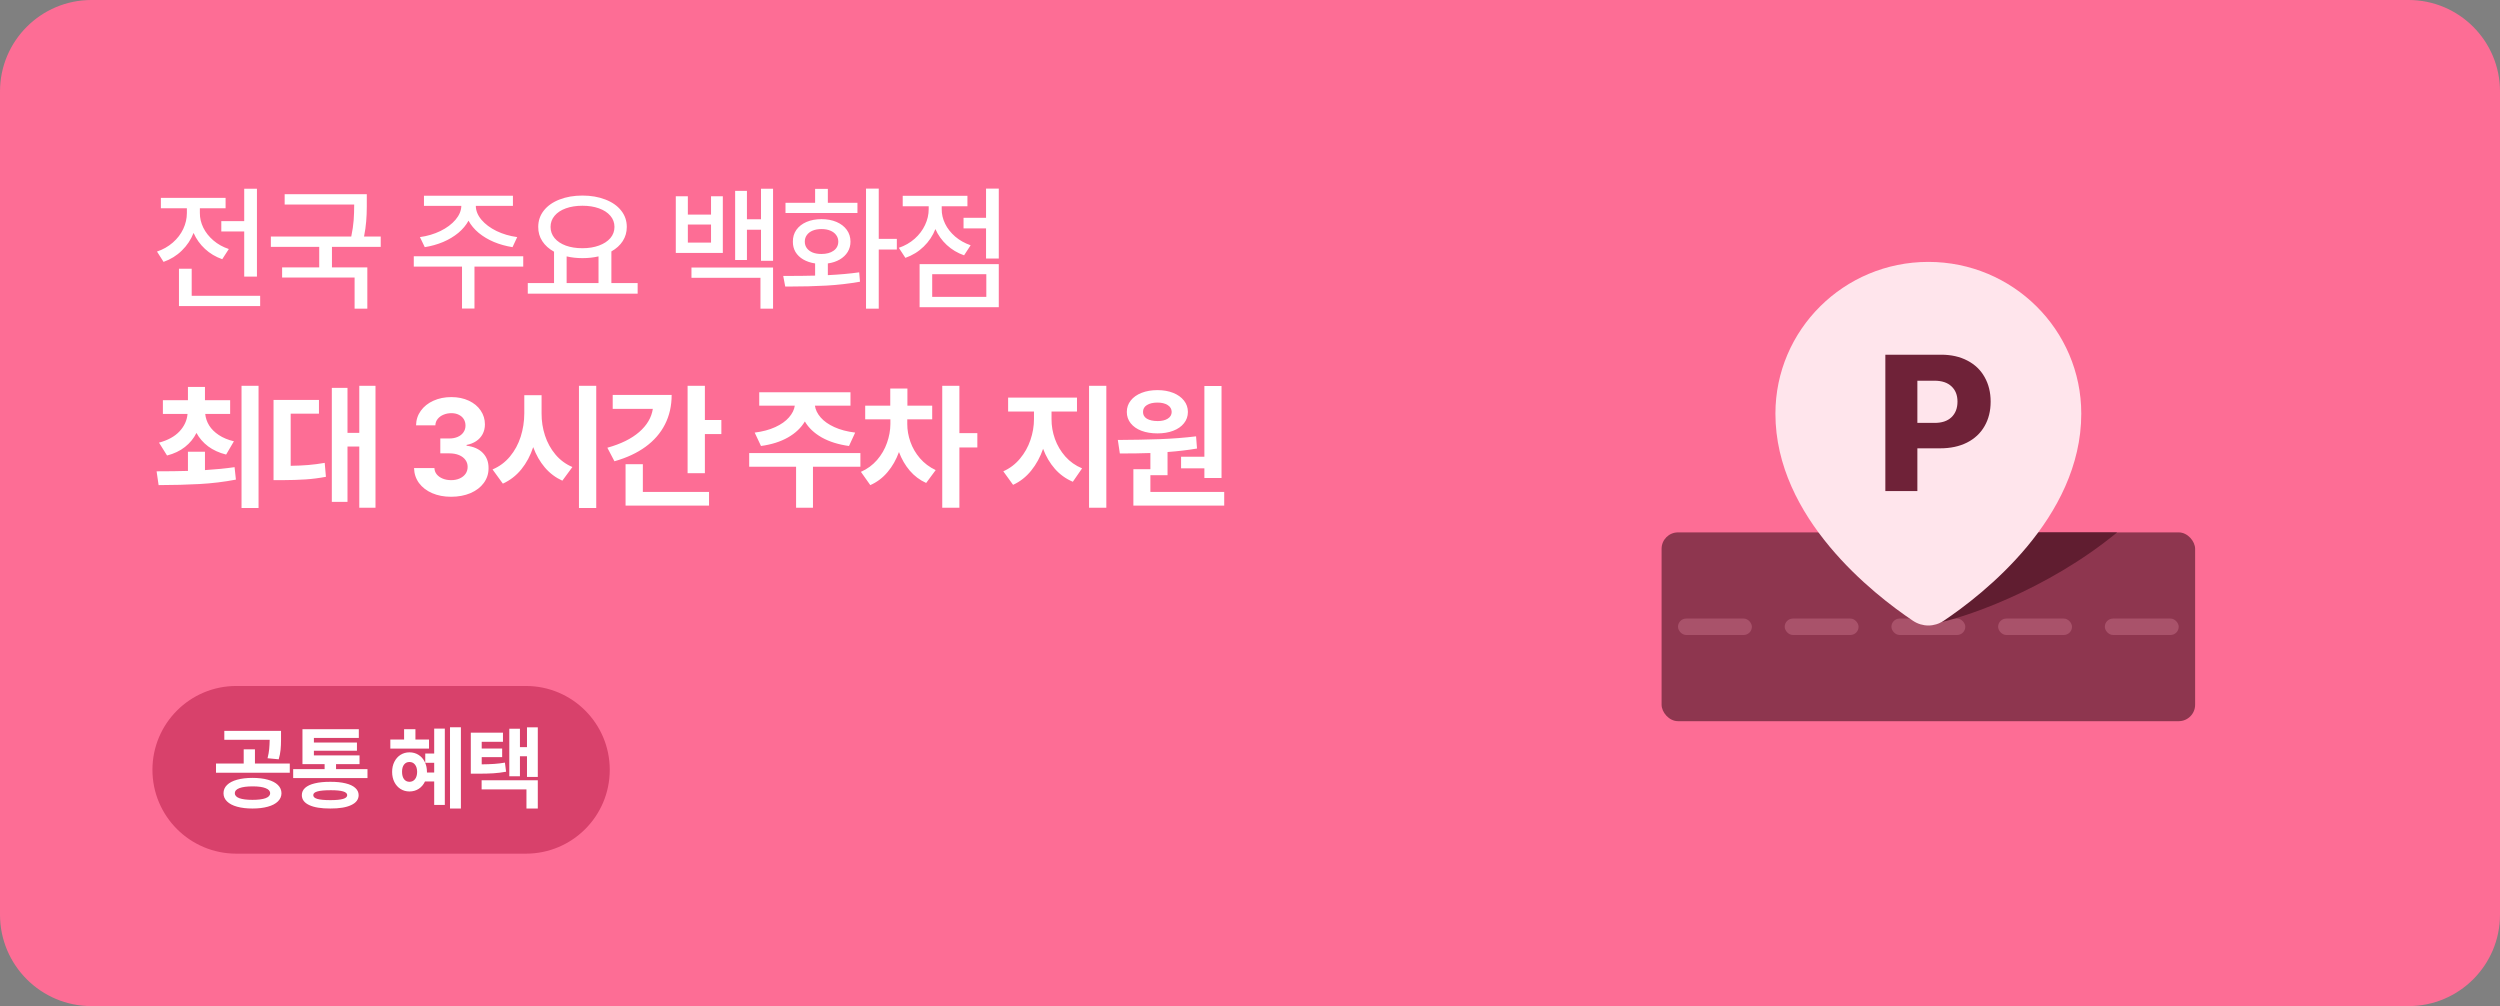 <svg width="328" height="132" viewBox="0 0 328 132" fill="none" xmlns="http://www.w3.org/2000/svg">
<rect x="0" y="0" width="328" height="132" fill="#808080" stroke="none"/>
<path d="M0 12C0 5.373 5.373 0 12 0H316C322.627 0 328 5.373 328 12V120C328 126.627 322.627 132 316 132H12C5.373 132 0 126.627 0 120V12Z" fill="#FD6D95"/>
<rect x="218" y="69.849" width="70" height="24.769" rx="2.154" fill="#8E364F"/>
<g opacity="0.5">
<rect x="220.154" y="81.156" width="9.692" height="2.154" rx="1.077" fill="#C46E86"/>
<rect x="234.153" y="81.156" width="9.692" height="2.154" rx="1.077" fill="#C46E86"/>
<rect x="248.155" y="81.156" width="9.692" height="2.154" rx="1.077" fill="#C46E86"/>
<rect x="262.154" y="81.156" width="9.692" height="2.154" rx="1.077" fill="#C46E86"/>
<rect x="276.154" y="81.156" width="9.692" height="2.154" rx="1.077" fill="#C46E86"/>
</g>
<path d="M277.769 69.849C268.615 77.387 257.308 81.335 253 81.964V69.849H277.769Z" fill="#601D30"/>
<path d="M273.063 54.273C273.063 67.986 260.111 78.026 255.019 81.443C253.784 82.273 252.214 82.273 250.978 81.443C245.887 78.026 232.935 67.986 232.935 54.273C232.935 43.276 241.918 34.361 252.999 34.361C264.08 34.361 273.063 43.276 273.063 54.273Z" fill="#FFE5EC"/>
<path d="M247.357 46.537H254.673C255.999 46.537 257.153 46.797 258.133 47.316C259.113 47.826 259.863 48.547 260.382 49.478C260.909 50.409 261.173 51.48 261.173 52.691C261.173 53.918 260.905 54.993 260.37 55.916C259.842 56.839 259.076 57.556 258.071 58.066C257.074 58.569 255.9 58.82 254.549 58.82H251.559V64.43H247.357V46.537ZM253.783 55.484C254.755 55.492 255.505 55.245 256.032 54.742C256.559 54.24 256.823 53.556 256.823 52.691C256.823 51.842 256.559 51.175 256.032 50.689C255.513 50.195 254.763 49.948 253.783 49.948H251.559V55.484H253.783Z" fill="#6F2238"/>
<path d="M20 101C20 94.925 24.925 90 31 90H69C75.075 90 80 94.925 80 101C80 107.075 75.075 112 69 112H31C24.925 112 20 107.075 20 101Z" fill="#D8416B"/>
<path d="M33.121 102.059C33.898 102.059 34.572 102.139 35.143 102.299C35.713 102.455 36.152 102.686 36.461 102.99C36.77 103.291 36.926 103.652 36.93 104.074C36.926 104.488 36.77 104.846 36.461 105.146C36.152 105.451 35.711 105.682 35.137 105.838C34.566 105.998 33.895 106.078 33.121 106.078C32.352 106.078 31.68 105.998 31.105 105.838C30.535 105.682 30.096 105.451 29.787 105.146C29.479 104.846 29.324 104.488 29.324 104.074C29.324 103.652 29.479 103.291 29.787 102.99C30.096 102.686 30.535 102.455 31.105 102.299C31.68 102.139 32.352 102.059 33.121 102.059ZM28.34 100.172H31.973V98.309H33.449V100.172H38.02V101.379H28.34V100.172ZM29.43 95.894H36.871V96.762V97.072C36.871 97.541 36.852 97.975 36.812 98.373C36.773 98.772 36.691 99.188 36.566 99.621L35.102 99.481C35.211 99.043 35.283 98.644 35.318 98.285C35.353 97.922 35.375 97.516 35.383 97.066H29.43V95.894ZM30.812 104.074C30.809 104.359 31.006 104.576 31.404 104.725C31.807 104.869 32.379 104.941 33.121 104.941C33.863 104.941 34.435 104.869 34.838 104.725C35.24 104.576 35.441 104.359 35.441 104.074C35.441 103.781 35.242 103.559 34.844 103.406C34.449 103.25 33.889 103.172 33.162 103.172C32.404 103.172 31.822 103.248 31.416 103.4C31.01 103.553 30.809 103.777 30.812 104.074ZM48.214 102.082H38.464V100.91H42.589V100.254H39.683V95.672H47.077V96.82H41.183V97.418H46.831V98.496H41.183V99.106H47.171V100.254H44.089V100.91H48.214V102.082ZM39.601 104.32C39.601 103.945 39.745 103.627 40.034 103.365C40.327 103.104 40.753 102.906 41.312 102.773C41.87 102.637 42.546 102.57 43.339 102.574C44.12 102.57 44.786 102.637 45.337 102.773C45.892 102.906 46.316 103.105 46.609 103.371C46.902 103.633 47.05 103.949 47.054 104.32C47.05 104.891 46.724 105.326 46.075 105.627C45.431 105.932 44.519 106.082 43.339 106.078C42.14 106.082 41.216 105.932 40.568 105.627C39.923 105.326 39.601 104.891 39.601 104.32ZM41.101 104.32C41.097 104.547 41.275 104.713 41.634 104.818C41.997 104.924 42.566 104.977 43.339 104.977C44.093 104.977 44.65 104.924 45.009 104.818C45.368 104.713 45.55 104.547 45.554 104.32C45.55 104.102 45.372 103.939 45.021 103.834C44.669 103.729 44.13 103.676 43.404 103.676C42.607 103.676 42.023 103.729 41.652 103.834C41.281 103.936 41.097 104.098 41.101 104.32ZM60.47 106.078H59.041V95.414H60.47V106.078ZM51.212 97.031H53.017V95.672H54.505V97.031H56.287V98.215H51.212V97.031ZM51.447 101.273C51.447 100.777 51.544 100.336 51.74 99.949C51.935 99.559 52.205 99.254 52.548 99.035C52.896 98.816 53.287 98.707 53.72 98.707C54.162 98.707 54.556 98.816 54.904 99.035C55.252 99.25 55.523 99.553 55.718 99.943C55.918 100.334 56.017 100.777 56.017 101.273V101.355H56.966V100.078H55.794V98.859H56.966V95.59H58.361V105.609H56.966V102.527H55.759C55.568 102.938 55.294 103.26 54.939 103.494C54.584 103.725 54.177 103.84 53.72 103.84C53.287 103.84 52.896 103.73 52.548 103.512C52.205 103.293 51.935 102.99 51.74 102.604C51.544 102.213 51.447 101.77 51.447 101.273ZM52.748 101.256C52.748 101.666 52.834 101.988 53.005 102.223C53.181 102.453 53.419 102.57 53.72 102.574C54.025 102.57 54.267 102.455 54.447 102.229C54.63 101.998 54.724 101.68 54.728 101.273C54.724 100.863 54.63 100.545 54.447 100.318C54.267 100.088 54.025 99.973 53.72 99.973C53.423 99.973 53.187 100.086 53.011 100.312C52.836 100.535 52.748 100.85 52.748 101.256ZM65.989 97.324H63.2V98.203H65.884V99.34H63.2V100.283C63.833 100.275 64.38 100.256 64.841 100.225C65.305 100.193 65.774 100.137 66.247 100.055L66.399 101.25C65.837 101.352 65.286 101.42 64.747 101.455C64.208 101.49 63.55 101.508 62.772 101.508H62.497H61.77V96.129H65.989V97.324ZM63.188 102.375H70.559V106.078H69.071V103.57H63.188V102.375ZM66.821 95.613H68.216V98.027H69.141V95.426H70.559V101.93H69.141V99.223H68.216V101.848H66.821V95.613Z" fill="white"/>
<path d="M33.711 36.293H32.041V30.369H29.035V29.016H32.041V24.762H33.711V36.293ZM20.598 33.006C21.389 32.736 22.08 32.344 22.672 31.828C23.27 31.307 23.727 30.709 24.043 30.035C24.359 29.361 24.518 28.664 24.518 27.943V27.328H21.107V25.957H29.598V27.328H26.223V27.943C26.217 28.6 26.366 29.241 26.671 29.868C26.981 30.495 27.424 31.055 27.998 31.547C28.572 32.039 29.246 32.414 30.02 32.672L29.158 34.008C28.291 33.703 27.535 33.252 26.891 32.654C26.246 32.057 25.748 31.359 25.396 30.562C25.051 31.441 24.538 32.212 23.858 32.874C23.185 33.536 22.385 34.031 21.459 34.359L20.598 33.006ZM23.48 35.256H25.15V38.807H34.133V40.16H23.48V35.256ZM48.123 26.66V27.135C48.123 27.785 48.096 28.421 48.044 29.042C47.997 29.657 47.903 30.322 47.762 31.037H49.951V32.391H43.552V35.08H48.193V40.494H46.523V36.416H37.013V35.08H41.882V32.391H35.537V31.037H46.084C46.248 30.252 46.353 29.54 46.4 28.901C46.447 28.263 46.47 27.574 46.47 26.836H37.347V25.482H48.123V26.66ZM68.649 34.975H62.251V40.477H60.616V34.975H54.288V33.621H68.649V34.975ZM55.096 31.107C56.069 30.973 56.966 30.706 57.786 30.308C58.612 29.903 59.271 29.411 59.764 28.831C60.256 28.251 60.511 27.645 60.528 27.012H55.624V25.676H67.296V27.012H62.427C62.432 27.645 62.678 28.251 63.165 28.831C63.657 29.411 64.316 29.903 65.142 30.308C65.969 30.706 66.874 30.973 67.858 31.107L67.243 32.426C66.382 32.291 65.57 32.065 64.808 31.749C64.047 31.427 63.379 31.028 62.804 30.554C62.23 30.073 61.785 29.54 61.469 28.954C61.152 29.54 60.707 30.073 60.133 30.554C59.558 31.028 58.893 31.427 58.138 31.749C57.382 32.065 56.579 32.291 55.729 32.426L55.096 31.107ZM83.659 38.525H69.245V37.137H72.69V33.023C72.028 32.66 71.515 32.2 71.152 31.644C70.788 31.087 70.61 30.463 70.616 29.771C70.616 28.957 70.862 28.239 71.354 27.618C71.846 26.997 72.532 26.517 73.41 26.177C74.295 25.831 75.297 25.658 76.416 25.658C77.535 25.658 78.537 25.831 79.422 26.177C80.307 26.517 80.996 26.997 81.488 27.618C81.986 28.239 82.235 28.957 82.235 29.771C82.235 30.457 82.059 31.075 81.707 31.626C81.356 32.171 80.858 32.625 80.213 32.988V37.137H83.659V38.525ZM72.233 29.771C72.233 30.328 72.409 30.817 72.76 31.239C73.112 31.661 73.604 31.989 74.237 32.224C74.87 32.452 75.596 32.566 76.416 32.566C77.231 32.566 77.954 32.449 78.587 32.215C79.226 31.98 79.724 31.655 80.081 31.239C80.439 30.817 80.618 30.328 80.618 29.771C80.618 29.215 80.439 28.729 80.081 28.312C79.724 27.891 79.226 27.565 78.587 27.337C77.954 27.108 77.231 26.994 76.416 26.994C75.596 26.994 74.87 27.108 74.237 27.337C73.604 27.565 73.112 27.891 72.76 28.312C72.409 28.729 72.233 29.215 72.233 29.771ZM78.526 37.137V33.639C77.87 33.791 77.166 33.867 76.416 33.867C75.678 33.867 74.987 33.791 74.342 33.639V37.137H78.526ZM90.246 28.154H93.287V25.746H94.834V33.182H88.664V25.746H90.246V28.154ZM93.287 31.828V29.455H90.246V31.828H93.287ZM90.72 35.098H101.425V40.494H99.773V36.451H90.72V35.098ZM96.451 25.043H97.998V28.77H99.843V24.762H101.425V34.219H99.843V30.141H97.998V34.113H96.451V25.043ZM115.292 31.336H117.665V32.742H115.292V40.494H113.622V24.744H115.292V31.336ZM102.759 36.205C104.546 36.205 105.941 36.19 106.943 36.161V34.562C106.351 34.474 105.832 34.301 105.387 34.043C104.947 33.785 104.608 33.457 104.367 33.059C104.133 32.654 104.019 32.203 104.025 31.705C104.019 31.119 104.171 30.604 104.482 30.158C104.798 29.713 105.24 29.367 105.809 29.121C106.383 28.875 107.042 28.752 107.786 28.752C108.525 28.752 109.181 28.875 109.755 29.121C110.329 29.367 110.778 29.713 111.1 30.158C111.422 30.604 111.583 31.119 111.583 31.705C111.583 32.203 111.46 32.654 111.214 33.059C110.968 33.457 110.619 33.788 110.168 34.052C109.723 34.31 109.204 34.48 108.613 34.562V36.1C110.159 36.023 111.53 35.9 112.726 35.73L112.831 36.961C111.407 37.213 109.934 37.383 108.41 37.471C106.893 37.553 105.293 37.594 103.612 37.594H103.023L102.759 36.205ZM103.058 26.607H106.943V24.779H108.613V26.607H112.497V27.943H103.058V26.607ZM105.589 31.705C105.589 32.033 105.68 32.32 105.862 32.566C106.043 32.807 106.295 32.994 106.617 33.129C106.946 33.258 107.326 33.322 107.76 33.322C108.434 33.322 108.97 33.179 109.368 32.892C109.773 32.605 109.978 32.209 109.984 31.705C109.984 31.371 109.89 31.081 109.702 30.835C109.521 30.583 109.263 30.39 108.929 30.255C108.601 30.12 108.22 30.053 107.786 30.053C107.347 30.053 106.96 30.12 106.626 30.255C106.298 30.39 106.043 30.583 105.862 30.835C105.68 31.081 105.589 31.371 105.589 31.705ZM131.04 33.92H129.37V29.965H126.417V28.576H129.37V24.744H131.04V33.92ZM117.927 32.514C118.718 32.244 119.409 31.849 120.001 31.327C120.593 30.8 121.047 30.199 121.363 29.525C121.685 28.846 121.846 28.148 121.846 27.434V27.064H118.436V25.693H126.927V27.064H123.552V27.434C123.546 28.09 123.695 28.731 124 29.358C124.304 29.98 124.744 30.539 125.318 31.037C125.892 31.529 126.569 31.91 127.348 32.18L126.487 33.498C125.62 33.193 124.864 32.742 124.22 32.145C123.575 31.547 123.077 30.85 122.725 30.053C122.38 30.932 121.867 31.699 121.187 32.355C120.513 33.012 119.714 33.504 118.788 33.832L117.927 32.514ZM120.651 34.658H131.04V40.301H120.651V34.658ZM129.405 38.947V35.977H122.304V38.947H129.405ZM26.891 61.678C28.314 61.59 29.609 61.461 30.775 61.291L30.951 62.926C29.387 63.225 27.793 63.418 26.17 63.506C24.553 63.594 22.766 63.641 20.809 63.647L20.545 61.836C22.092 61.836 23.463 61.818 24.658 61.783V59.27H26.891V61.678ZM20.861 58.074C22.021 57.764 22.915 57.274 23.542 56.606C24.175 55.933 24.529 55.168 24.605 54.312H21.371V52.502H24.658V50.762H26.891V52.502H30.195V54.312H26.926C26.979 54.846 27.151 55.35 27.444 55.824C27.737 56.293 28.156 56.709 28.701 57.072C29.246 57.435 29.908 57.711 30.688 57.898L29.668 59.639C28.754 59.41 27.969 59.053 27.312 58.566C26.662 58.074 26.149 57.485 25.774 56.8C25.417 57.52 24.913 58.136 24.263 58.645C23.618 59.155 22.836 59.527 21.916 59.762L20.861 58.074ZM31.689 50.621H33.922V66.652H31.689V50.621ZM49.265 66.617H47.138V58.584H45.591V65.844H43.535V50.885H45.591V56.791H47.138V50.621H49.265V66.617ZM35.888 52.467H41.847V54.277H38.138V61.115C38.97 61.103 39.738 61.068 40.441 61.01C41.15 60.951 41.871 60.857 42.603 60.728L42.761 62.557C41.859 62.727 40.971 62.841 40.098 62.899C39.225 62.958 38.191 62.99 36.996 62.996H35.888V52.467ZM59.175 65.176C58.255 65.176 57.428 65.018 56.696 64.701C55.969 64.385 55.395 63.942 54.973 63.374C54.557 62.8 54.341 62.147 54.323 61.414H56.995C57.007 61.725 57.109 62 57.303 62.24C57.496 62.475 57.757 62.659 58.085 62.794C58.413 62.929 58.782 62.996 59.192 62.996C59.608 62.996 59.98 62.923 60.308 62.776C60.642 62.624 60.9 62.419 61.082 62.161C61.264 61.898 61.354 61.596 61.354 61.256C61.354 60.91 61.258 60.605 61.064 60.342C60.871 60.072 60.593 59.861 60.229 59.709C59.866 59.557 59.438 59.48 58.946 59.48H57.768V57.529H58.946C59.362 57.529 59.731 57.459 60.053 57.318C60.376 57.178 60.625 56.978 60.801 56.721C60.982 56.463 61.073 56.17 61.073 55.842C61.073 55.52 60.997 55.235 60.844 54.989C60.692 54.743 60.475 54.553 60.194 54.418C59.919 54.277 59.596 54.207 59.227 54.207C58.852 54.207 58.507 54.274 58.19 54.409C57.874 54.538 57.619 54.723 57.426 54.963C57.232 55.203 57.13 55.484 57.118 55.807H54.587C54.598 55.092 54.806 54.453 55.211 53.891C55.621 53.322 56.175 52.883 56.872 52.572C57.569 52.256 58.348 52.098 59.21 52.098C60.077 52.098 60.844 52.256 61.513 52.572C62.186 52.889 62.705 53.319 63.068 53.864C63.437 54.409 63.622 55.016 63.622 55.684C63.622 56.147 63.522 56.568 63.323 56.949C63.124 57.324 62.84 57.635 62.471 57.881C62.107 58.121 61.688 58.285 61.214 58.373V58.478C62.139 58.59 62.854 58.909 63.358 59.437C63.862 59.964 64.108 60.629 64.097 61.432C64.102 62.147 63.894 62.791 63.472 63.365C63.056 63.934 62.473 64.379 61.723 64.701C60.973 65.018 60.124 65.176 59.175 65.176ZM71.055 54.242C71.049 55.244 71.199 56.211 71.503 57.143C71.808 58.074 72.265 58.903 72.874 59.63C73.484 60.356 74.225 60.904 75.098 61.273L73.78 63.066C72.889 62.662 72.121 62.082 71.477 61.326C70.838 60.57 70.331 59.683 69.956 58.663C69.587 59.776 69.069 60.746 68.401 61.572C67.733 62.393 66.924 63.02 65.975 63.453L64.621 61.59C65.524 61.209 66.285 60.644 66.907 59.894C67.534 59.138 68.002 58.273 68.313 57.301C68.623 56.322 68.782 55.303 68.787 54.242V51.852H71.055V54.242ZM75.959 50.621H78.227V66.652H75.959V50.621ZM92.481 55.103H94.643V56.949H92.481V62.082H90.213V50.621H92.481V55.103ZM79.684 58.742C81.453 58.25 82.845 57.565 83.858 56.685C84.878 55.801 85.476 54.787 85.651 53.645H80.387V51.816H88.121C88.121 53.246 87.828 54.535 87.242 55.684C86.662 56.826 85.812 57.805 84.693 58.619C83.574 59.434 82.215 60.066 80.615 60.518L79.684 58.742ZM82.074 60.904H84.342V64.543H93.025V66.336H82.074V60.904ZM112.884 61.238H106.661V66.617H104.446V61.238H98.294V59.445H112.884V61.238ZM99.015 56.756C100.052 56.627 100.951 56.387 101.713 56.035C102.481 55.684 103.078 55.262 103.506 54.77C103.94 54.277 104.197 53.762 104.279 53.223H99.612V51.465H111.583V53.223H106.916C106.992 53.762 107.244 54.277 107.672 54.77C108.1 55.262 108.697 55.684 109.465 56.035C110.233 56.387 111.144 56.627 112.198 56.756L111.39 58.514C110.007 58.326 108.818 57.954 107.821 57.398C106.831 56.835 106.09 56.135 105.598 55.297C105.1 56.135 104.359 56.835 103.374 57.398C102.39 57.954 101.212 58.326 99.841 58.514L99.015 56.756ZM119.034 55.631C119.034 56.416 119.172 57.198 119.447 57.977C119.722 58.757 120.138 59.472 120.695 60.122C121.258 60.773 121.946 61.291 122.761 61.678L121.512 63.365C120.68 62.99 119.963 62.451 119.359 61.748C118.762 61.045 118.29 60.23 117.944 59.305C117.587 60.301 117.089 61.177 116.45 61.933C115.817 62.688 115.061 63.26 114.182 63.647L112.952 61.906C113.784 61.537 114.49 61.019 115.07 60.351C115.65 59.677 116.084 58.93 116.371 58.109C116.664 57.283 116.813 56.457 116.819 55.631V55.016H113.514V53.223H116.802V50.973H119.052V53.223H122.304V55.016H119.034V55.631ZM123.622 50.621H125.872V56.826H128.227V58.707H125.872V66.617H123.622V50.621ZM137.961 54.98C137.955 55.865 138.104 56.735 138.409 57.591C138.714 58.44 139.168 59.208 139.771 59.894C140.375 60.573 141.107 61.092 141.969 61.449L140.756 63.207C139.842 62.82 139.057 62.255 138.4 61.511C137.744 60.761 137.229 59.885 136.854 58.883C136.479 59.967 135.957 60.922 135.289 61.748C134.627 62.568 133.836 63.19 132.916 63.611L131.633 61.836C132.488 61.455 133.218 60.901 133.821 60.175C134.431 59.448 134.888 58.634 135.192 57.731C135.503 56.823 135.658 55.906 135.658 54.98V53.996H132.266V52.168H141.301V53.996H137.961V54.98ZM142.883 50.621H145.15V66.617H142.883V50.621ZM160.265 62.715H158.015V61.449H154.957V59.92H158.015V50.639H160.265V62.715ZM146.66 57.723C148.67 57.711 150.509 57.676 152.179 57.617C153.849 57.553 155.431 57.43 156.925 57.248L157.048 58.848C155.83 59.053 154.541 59.205 153.181 59.305V62.346H150.931V64.543H160.617V66.336H148.699V61.555H150.931V59.437C149.818 59.477 148.482 59.498 146.923 59.498L146.66 57.723ZM147.838 54.049C147.838 53.486 148.007 52.988 148.347 52.555C148.687 52.121 149.162 51.784 149.771 51.544C150.38 51.304 151.078 51.184 151.863 51.184C152.63 51.184 153.316 51.304 153.92 51.544C154.523 51.784 154.995 52.121 155.335 52.555C155.68 52.988 155.853 53.486 155.853 54.049C155.853 54.611 155.68 55.106 155.335 55.534C154.995 55.962 154.523 56.29 153.92 56.519C153.316 56.747 152.63 56.861 151.863 56.861C151.072 56.861 150.372 56.747 149.762 56.519C149.159 56.29 148.687 55.962 148.347 55.534C148.007 55.106 147.838 54.611 147.838 54.049ZM149.964 54.049C149.959 54.43 150.129 54.726 150.474 54.937C150.826 55.142 151.3 55.244 151.898 55.244C152.437 55.244 152.874 55.139 153.208 54.928C153.547 54.717 153.72 54.424 153.726 54.049C153.72 53.662 153.545 53.36 153.199 53.144C152.859 52.927 152.414 52.818 151.863 52.818C151.283 52.818 150.82 52.927 150.474 53.144C150.129 53.36 149.959 53.662 149.964 54.049Z" fill="white"/>
</svg>
